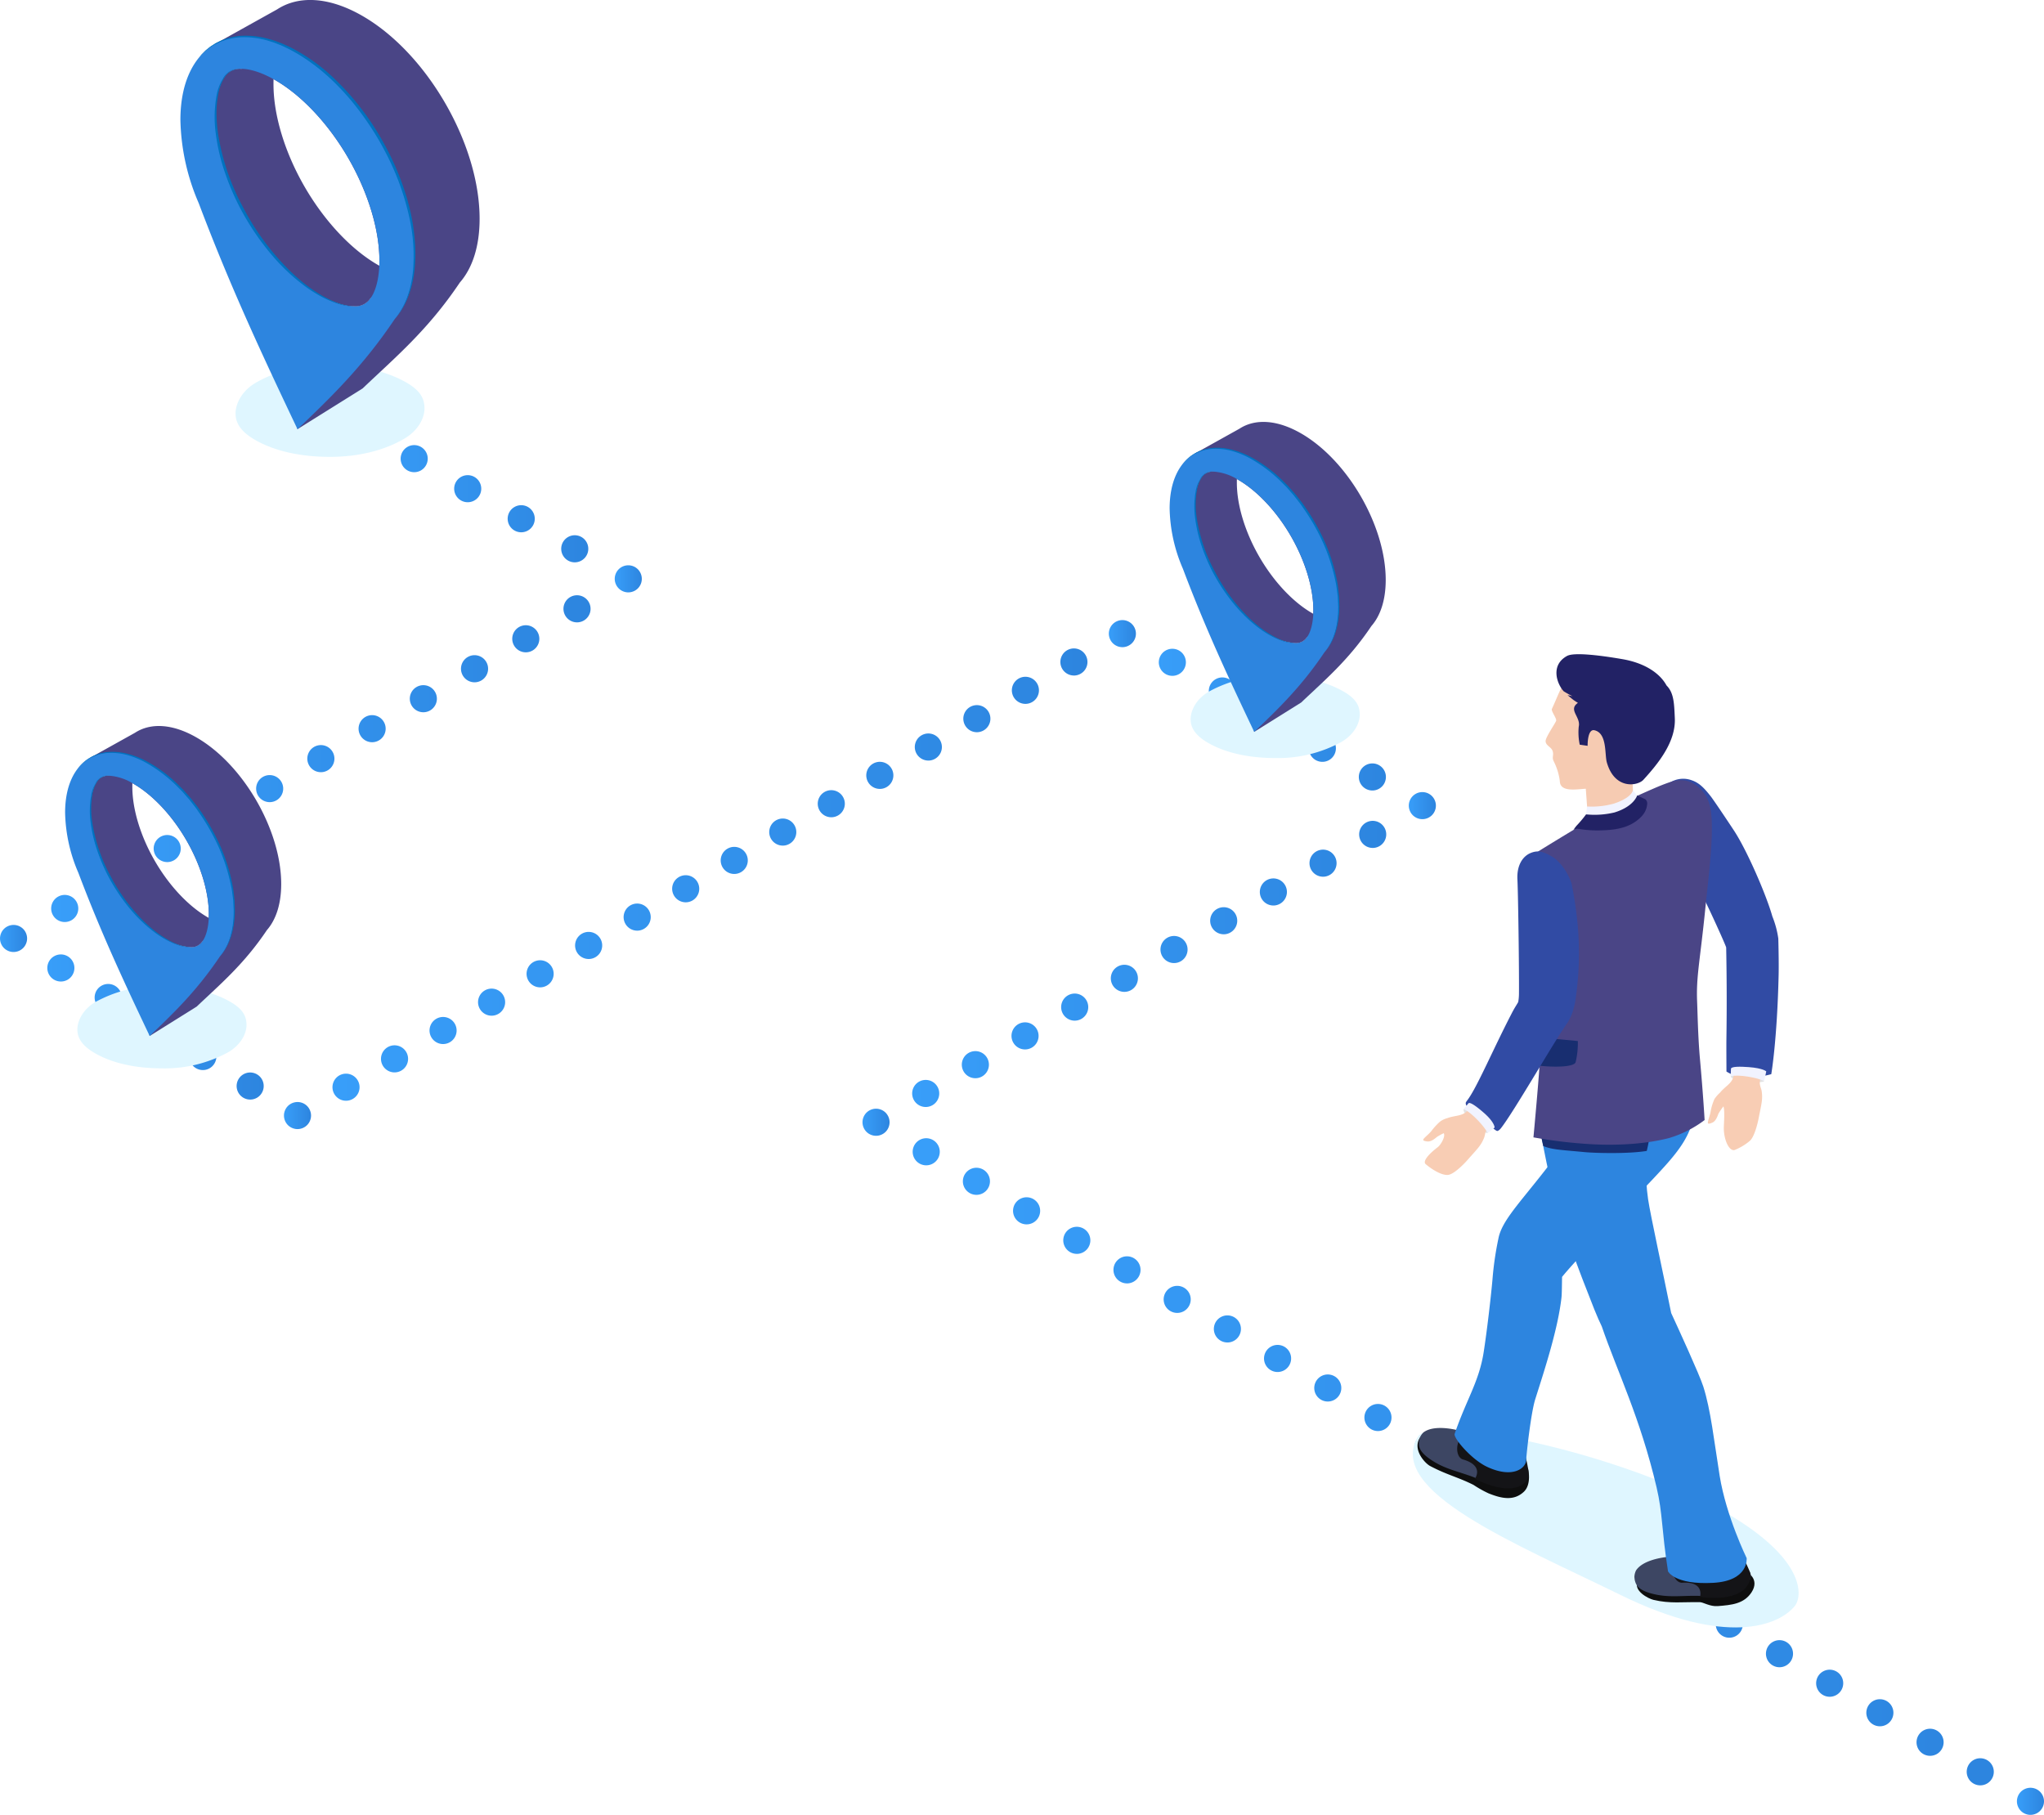 <svg xmlns="http://www.w3.org/2000/svg" xmlns:xlink="http://www.w3.org/1999/xlink" width="560" height="497.243" viewBox="0 0 560 497.243"><defs><style>.a{fill:url(#a);}.b{fill:url(#e);}.c{fill:url(#i);}.d{fill:#dff6ff;}.e{fill:#4a4586;}.f{fill:url(#p);}.g{fill:#0072bf;}.h{fill:url(#q);}.i{fill:url(#r);}.j{fill:#314ba4;}.k{fill:#e2e2e2;}.l{fill:#f8cdb4;}.m{fill:#f1f3ff;}.n{fill:#0e0e0e;}.o{fill:#3d4663;}.p{fill:#141417;}.q{fill:url(#s);}.r{fill:url(#t);}.s{fill:#182e70;}.t{fill:url(#u);}.u{fill:#f6cbb2;}.v{fill:#222265;}</style><linearGradient id="a" y1="0.5" x2="1" y2="0.5" gradientUnits="objectBoundingBox"><stop offset="0" stop-color="#389ef9"/><stop offset="1" stop-color="#2d85df"/></linearGradient><linearGradient id="e" x1="0" y1="0.5" x2="1" y2="0.5" xlink:href="#a"/><linearGradient id="i" x1="0" y1="0.5" x2="1" y2="0.5" xlink:href="#a"/><linearGradient id="p" x1="-49.752" y1="0.5" x2="-48.752" y2="0.5" xlink:href="#a"/><linearGradient id="q" x1="-36.691" y1="0.5" x2="-35.691" y2="0.5" xlink:href="#a"/><linearGradient id="r" x1="-27.762" y1="0.5" x2="-26.762" y2="0.5" xlink:href="#a"/><linearGradient id="s" x1="-37.779" y1="0.5" x2="-36.779" y2="0.5" gradientUnits="objectBoundingBox"><stop offset="0" stop-color="#006ba7"/><stop offset="1" stop-color="#2d85df"/></linearGradient><linearGradient id="t" x1="-44.266" y1="0.5" x2="-43.266" y2="0.5" xlink:href="#a"/><linearGradient id="u" x1="-202.765" y1="10.045" x2="-202.161" y2="9.89" gradientUnits="objectBoundingBox"><stop offset="0.545" stop-color="#e9c1a8"/><stop offset="0.808" stop-color="#ebc3aa"/><stop offset="0.982" stop-color="#f4c9b0"/><stop offset="1" stop-color="#f6cbb2"/></linearGradient></defs><g transform="translate(-320.685 -320.373)"><g transform="translate(320.685 320.373)"><g transform="translate(0 105.487)"><g transform="translate(552.58 384.337)"><path class="a" d="M942.729,875.9a3.606,3.606,0,0,0,.723-.072,3.676,3.676,0,0,0,.693-.213,3.493,3.493,0,0,0,.641-.34,3.908,3.908,0,0,0,.567-.462,3.786,3.786,0,0,0,.46-.562,3.818,3.818,0,0,0,.554-1.335,3.866,3.866,0,0,0,.071-.727,3.825,3.825,0,0,0-.071-.723,3.988,3.988,0,0,0-.213-.7,3.83,3.83,0,0,0-.341-.637,4.1,4.1,0,0,0-.46-.567,3.925,3.925,0,0,0-1.2-.8,3.8,3.8,0,0,0-.7-.21,3.621,3.621,0,0,0-1.449,0,3.767,3.767,0,0,0-.694.21,4.174,4.174,0,0,0-.642.343,3.744,3.744,0,0,0-.562.458,3.783,3.783,0,0,0-.462.567,3.557,3.557,0,0,0-.34.637,3.753,3.753,0,0,0-.213.7,3.6,3.6,0,0,0-.072.723,3.638,3.638,0,0,0,.072.727,3.76,3.76,0,0,0,.213.693,3.7,3.7,0,0,0,.34.642,3.515,3.515,0,0,0,.462.563,3.709,3.709,0,0,0,.562.462,3.775,3.775,0,0,0,.642.34,3.822,3.822,0,0,0,.694.213A3.638,3.638,0,0,0,942.729,875.9Z" transform="translate(-939.019 -868.484)"/></g><g transform="translate(250.054 206.37)"><path class="a" d="M892.976,846.638a3.712,3.712,0,1,1,3.2-1.83A3.691,3.691,0,0,1,892.976,846.638Zm-13.75-8.091a3.71,3.71,0,1,1,3.2-1.829A3.682,3.682,0,0,1,879.226,838.546Zm-13.754-8.09a3.709,3.709,0,1,1,3.2-1.83A3.685,3.685,0,0,1,865.471,830.456Zm-13.751-8.088a3.709,3.709,0,1,1,3.2-1.829A3.713,3.713,0,0,1,851.72,822.368Zm-13.751-8.091a3.71,3.71,0,1,1,3.2-1.829A3.708,3.708,0,0,1,837.969,814.277Zm-13.749-8.088a3.711,3.711,0,1,1,3.2-1.829A3.708,3.708,0,0,1,824.22,806.189Zm-13.752-8.09a3.653,3.653,0,0,1-1.877-.514,3.706,3.706,0,1,1,1.877.514Zm-13.75-8.091a3.653,3.653,0,0,1-1.879-.51,3.713,3.713,0,1,1,1.879.51Zm-13.752-8.086a3.71,3.71,0,1,1,3.2-1.829A3.694,3.694,0,0,1,782.966,781.921Zm-13.753-8.091a3.709,3.709,0,1,1,3.2-1.83A3.685,3.685,0,0,1,769.213,773.83Zm-13.751-8.088a3.71,3.71,0,1,1,3.2-1.828A3.71,3.71,0,0,1,755.462,765.742Zm-13.751-8.09a3.71,3.71,0,1,1,3.2-1.829A3.7,3.7,0,0,1,741.711,757.652Zm-13.75-8.087a3.712,3.712,0,1,1,3.2-1.829A3.706,3.706,0,0,1,727.961,749.565Zm-13.75-8.092a3.663,3.663,0,0,1-1.878-.514,3.706,3.706,0,1,1,1.878.514Zm-13.751-8.086a3.712,3.712,0,1,1,3.2-1.833A3.692,3.692,0,0,1,700.459,733.387Zm-13.75-8.091a3.71,3.71,0,1,1,3.2-1.829A3.693,3.693,0,0,1,686.709,725.3ZM672.955,717.2a3.708,3.708,0,1,1,3.2-1.829A3.681,3.681,0,0,1,672.955,717.2Zm-13.75-8.088a3.71,3.71,0,1,1,3.2-1.829A3.711,3.711,0,0,1,659.2,709.117Zm-13.75-8.09a3.71,3.71,0,1,1,3.2-1.829A3.708,3.708,0,0,1,645.454,701.027ZM631.7,692.939a3.712,3.712,0,1,1,3.2-1.829A3.713,3.713,0,0,1,631.7,692.939Zm-13.75-8.09a3.71,3.71,0,1,1,3.2-1.83A3.686,3.686,0,0,1,617.952,684.849Zm-13.75-8.088a3.712,3.712,0,1,1,3.2-1.833A3.7,3.7,0,0,1,604.2,676.761Z" transform="translate(-600.494 -669.339)"/></g><g transform="translate(236.304 198.281)"><path class="a" d="M588.818,667.708a3.854,3.854,0,0,0,.723-.072,4,4,0,0,0,.694-.212,3.676,3.676,0,0,0,1.2-.8,3.655,3.655,0,0,0,.46-.566,3.853,3.853,0,0,0,.343-.638,3.742,3.742,0,0,0,.21-.7,3.531,3.531,0,0,0,0-1.45,3.632,3.632,0,0,0-.553-1.331,3.382,3.382,0,0,0-.46-.567,3.9,3.9,0,0,0-.563-.461,3.629,3.629,0,0,0-.641-.34,3.954,3.954,0,0,0-.694-.212,3.693,3.693,0,0,0-1.449,0,3.937,3.937,0,0,0-.693.212,3.612,3.612,0,0,0-.641.34,3.878,3.878,0,0,0-.563.461,3.536,3.536,0,0,0-.461.567,3.6,3.6,0,0,0-.34.638,3.8,3.8,0,0,0-.213.693,3.7,3.7,0,0,0,0,1.45,3.751,3.751,0,0,0,.213.7,3.633,3.633,0,0,0,.34.638,3.836,3.836,0,0,0,.461.566,3.676,3.676,0,0,0,1.2.8,3.978,3.978,0,0,0,.693.212A3.861,3.861,0,0,0,588.818,667.708Z" transform="translate(-585.108 -660.288)"/></g><g transform="translate(249.91 119.417)"><path class="a" d="M604.047,650.435a3.709,3.709,0,1,1,1.855-.5A3.7,3.7,0,0,1,604.047,650.435Zm13.607-7.884a3.713,3.713,0,1,1,1.854-.5A3.708,3.708,0,0,1,617.654,642.55Zm13.607-7.888a3.71,3.71,0,1,1,1.855-.5A3.693,3.693,0,0,1,631.261,634.662Zm13.607-7.884a3.712,3.712,0,1,1,1.854-.5A3.708,3.708,0,0,1,644.868,626.778Zm13.606-7.888a3.711,3.711,0,1,1,1.855-.5A3.707,3.707,0,0,1,658.474,618.89ZM672.081,611a3.712,3.712,0,1,1,1.855-.5A3.709,3.709,0,0,1,672.081,611Zm13.607-7.888a3.708,3.708,0,1,1,1.858-.5A3.7,3.7,0,0,1,685.688,603.117Zm13.606-7.884a3.71,3.71,0,1,1,1.859-.5A3.712,3.712,0,0,1,699.294,595.232Zm13.607-7.888a3.709,3.709,0,1,1,1.858-.5A3.706,3.706,0,0,1,712.9,587.345Zm13.606-7.885a3.71,3.71,0,1,1,1.858-.5A3.711,3.711,0,0,1,726.508,579.46Z" transform="translate(-600.333 -572.04)"/></g><g transform="translate(385.979 111.531)"><path class="b" d="M756.3,570.633a3.622,3.622,0,0,0,.727-.071,3.724,3.724,0,0,0,.693-.21,3.843,3.843,0,0,0,.639-.343,3.5,3.5,0,0,0,.565-.461,3.832,3.832,0,0,0,.461-.562,3.619,3.619,0,0,0,.341-.641,3.919,3.919,0,0,0,.212-.693,3.684,3.684,0,0,0-.212-2.143,3.573,3.573,0,0,0-.341-.642,3.836,3.836,0,0,0-.461-.563,3.327,3.327,0,0,0-.565-.461,3.882,3.882,0,0,0-.639-.344,3.794,3.794,0,0,0-.693-.208,3.588,3.588,0,0,0-1.45,0,3.76,3.76,0,0,0-.7.208,3.912,3.912,0,0,0-.638.344,3.6,3.6,0,0,0-.566.461,3.868,3.868,0,0,0-.461.563,3.767,3.767,0,0,0-.34.642,3.661,3.661,0,0,0,0,2.836,3.818,3.818,0,0,0,.34.641,3.864,3.864,0,0,0,.461.563,3.8,3.8,0,0,0,.566.461,3.873,3.873,0,0,0,.638.343,3.692,3.692,0,0,0,.7.21A3.571,3.571,0,0,0,756.3,570.633Z" transform="translate(-752.593 -563.216)"/></g><g transform="translate(317.491 72.261)"><path class="a" d="M734.451,558.108a3.71,3.71,0,1,1,3.223-1.865A3.7,3.7,0,0,1,734.451,558.108Zm-13.7-7.855a3.708,3.708,0,1,1,3.223-1.864A3.678,3.678,0,0,1,720.753,550.253Zm-13.7-7.852a3.712,3.712,0,1,1,3.219-1.869A3.679,3.679,0,0,1,707.058,542.4Zm-13.7-7.855a3.71,3.71,0,1,1,3.224-1.865A3.7,3.7,0,0,1,693.359,534.546Zm-13.7-7.855a3.709,3.709,0,1,1,3.223-1.865A3.7,3.7,0,0,1,679.661,526.691Z" transform="translate(-675.955 -519.271)"/></g><g transform="translate(303.791 64.409)"><path class="a" d="M664.335,517.905a3.736,3.736,0,0,0,2.624-1.089,3.69,3.69,0,0,0,.8-4.041,3.712,3.712,0,0,0-.34-.641,3.585,3.585,0,0,0-.462-.563,3.634,3.634,0,0,0-.562-.461,3.792,3.792,0,0,0-.642-.34,3.669,3.669,0,0,0-2.143-.213,3.652,3.652,0,0,0-.693.213,3.556,3.556,0,0,0-.641.34,3.865,3.865,0,0,0-.566.461,3.616,3.616,0,0,0-.458.563,4.106,4.106,0,0,0-.344.641,3.69,3.69,0,0,0-.208.693,3.531,3.531,0,0,0,0,1.45,3.668,3.668,0,0,0,.208.693,3.967,3.967,0,0,0,.344.642,3.562,3.562,0,0,0,1.024,1.024,3.73,3.73,0,0,0,.641.343,3.539,3.539,0,0,0,.693.209A3.609,3.609,0,0,0,664.335,517.905Z" transform="translate(-660.626 -510.486)"/></g><g transform="translate(91.091 72.174)"><path class="a" d="M426.33,643.1a3.71,3.71,0,1,1,1.868-.507A3.7,3.7,0,0,1,426.33,643.1Zm13.292-7.767a3.711,3.711,0,1,1,1.868-.507A3.707,3.707,0,0,1,439.623,635.332Zm13.3-7.767a3.71,3.71,0,1,1,1.865-.507A3.711,3.711,0,0,1,452.918,627.565Zm13.293-7.767a3.711,3.711,0,1,1,1.868-.508A3.707,3.707,0,0,1,466.211,619.8Zm13.292-7.767a3.711,3.711,0,1,1,1.869-.508A3.707,3.707,0,0,1,479.5,612.032Zm13.3-7.767a3.713,3.713,0,1,1,1.865-.508A3.673,3.673,0,0,1,492.8,604.265Zm13.292-7.767a3.713,3.713,0,1,1,1.869-.508A3.7,3.7,0,0,1,506.092,596.5Zm13.293-7.768a3.71,3.71,0,1,1,1.868-.507A3.706,3.706,0,0,1,519.385,588.73Zm13.3-7.766a3.711,3.711,0,1,1,1.868-.507A3.712,3.712,0,0,1,532.681,580.964Zm13.293-7.768a3.709,3.709,0,1,1,1.868-.506A3.713,3.713,0,0,1,545.974,573.2Zm13.292-7.767a3.71,3.71,0,1,1,1.868-.506A3.707,3.707,0,0,1,559.266,565.43Zm13.3-7.767a3.711,3.711,0,1,1,1.869-.507A3.706,3.706,0,0,1,572.562,557.664Zm13.293-7.767a3.71,3.71,0,1,1,1.868-.507A3.714,3.714,0,0,1,585.855,549.9Zm13.292-7.767a3.71,3.71,0,1,1,1.869-.507A3.721,3.721,0,0,1,599.148,542.129Zm13.3-7.767a3.711,3.711,0,1,1,1.868-.507A3.716,3.716,0,0,1,612.443,534.363Zm13.293-7.767a3.711,3.711,0,1,1,1.868-.508A3.705,3.705,0,0,1,625.737,526.6Z" transform="translate(-422.616 -519.175)"/></g><g transform="translate(77.797 196.447)"><path class="c" d="M411.448,665.653a3.65,3.65,0,0,0,.727-.075,3.771,3.771,0,0,0,.693-.209,4.044,4.044,0,0,0,.641-.343,3.661,3.661,0,0,0,.563-.458,3.816,3.816,0,0,0,.461-.566,3.557,3.557,0,0,0,.34-.641,3.86,3.86,0,0,0,.213-.693,3.659,3.659,0,0,0,0-1.45,4.011,4.011,0,0,0-.213-.693,3.779,3.779,0,0,0-.34-.642,3.67,3.67,0,0,0-1.024-1.023,3.67,3.67,0,0,0-.641-.341,3.981,3.981,0,0,0-.693-.212,3.753,3.753,0,0,0-3.35,1.014,3.794,3.794,0,0,0-.461.563,4.2,4.2,0,0,0-.34.642,4.1,4.1,0,0,0-.213.693,3.721,3.721,0,0,0,0,1.45,3.815,3.815,0,0,0,.553,1.334,4.012,4.012,0,0,0,.461.566,3.84,3.84,0,0,0,.565.458,3.755,3.755,0,0,0,.642.343,3.829,3.829,0,0,0,1.417.285Z" transform="translate(-407.739 -658.235)"/></g><g transform="translate(12.966 156.01)"><path class="a" d="M390.765,652.754a3.709,3.709,0,1,1,3.15-1.747A3.679,3.679,0,0,1,390.765,652.754ZM377.8,644.667a3.71,3.71,0,1,1,3.15-1.748A3.676,3.676,0,0,1,377.8,644.667Zm-12.966-8.085a3.711,3.711,0,1,1,3.151-1.746A3.71,3.71,0,0,1,364.834,636.583ZM351.865,628.5a3.71,3.71,0,1,1,3.151-1.748A3.715,3.715,0,0,1,351.865,628.5ZM338.9,620.408a3.71,3.71,0,1,1,3.151-1.747A3.678,3.678,0,0,1,338.9,620.408Z" transform="translate(-335.194 -612.987)"/></g><g transform="translate(0 147.927)"><path class="a" d="M324.394,611.359a3.567,3.567,0,0,0,.723-.073,3.5,3.5,0,0,0,.7-.212,3.541,3.541,0,0,0,.638-.341,3.6,3.6,0,0,0,.566-.461,3.738,3.738,0,0,0,.461-.562,3.816,3.816,0,0,0,.553-1.335,3.645,3.645,0,0,0,0-1.449,3.824,3.824,0,0,0-.212-.693,3.671,3.671,0,0,0-.34-.641,3.738,3.738,0,0,0-.461-.562,3.64,3.64,0,0,0-.566-.461,3.894,3.894,0,0,0-.638-.344,3.73,3.73,0,0,0-4.044.806,3.638,3.638,0,0,0-.461.563,3.544,3.544,0,0,0-.34.641,3.9,3.9,0,0,0-.213.693,3.718,3.718,0,0,0,0,1.449,3.979,3.979,0,0,0,.213.693,3.773,3.773,0,0,0,.34.642,3.638,3.638,0,0,0,.461.563,3.476,3.476,0,0,0,.566.461,3.759,3.759,0,0,0,1.331.553A3.613,3.613,0,0,0,324.394,611.359Z" transform="translate(-320.685 -603.942)"/></g><g transform="translate(14.034 57.608)"><path class="a" d="M340.1,592.4a3.713,3.713,0,1,1,1.868-.51A3.707,3.707,0,0,1,340.1,592.4Zm14.035-8.212a3.707,3.707,0,1,1,1.868-.506A3.71,3.71,0,0,1,354.139,584.19Zm14.035-8.211a3.708,3.708,0,1,1,1.869-.507A3.7,3.7,0,0,1,368.174,575.979Zm14.036-8.208a3.71,3.71,0,1,1,1.868-.507A3.709,3.709,0,0,1,382.21,567.77Zm14.032-8.212a3.707,3.707,0,1,1,1.871-.507A3.706,3.706,0,0,1,396.242,559.558Zm14.035-8.208a3.713,3.713,0,1,1,1.871-.51A3.7,3.7,0,0,1,410.277,551.35Zm14.036-8.211a3.71,3.71,0,1,1,1.871-.508A3.711,3.711,0,0,1,424.313,543.138Zm14.035-8.212a3.709,3.709,0,1,1,1.871-.508A3.7,3.7,0,0,1,438.348,534.926Zm14.035-8.208a3.714,3.714,0,1,1,1.869-.511A3.663,3.663,0,0,1,452.383,526.718Zm14.036-8.211a3.71,3.71,0,1,1,1.868-.508A3.711,3.711,0,0,1,466.418,518.506Zm14.035-8.209a3.713,3.713,0,1,1,1.869-.51A3.706,3.706,0,0,1,480.453,510.3Z" transform="translate(-336.39 -502.876)"/></g><g transform="translate(168.421 49.397)"><path class="a" d="M512.856,501.108a3.737,3.737,0,0,0,2.621-1.086,3.617,3.617,0,0,0,.461-.565,3.878,3.878,0,0,0,.343-.638,3.683,3.683,0,0,0,.209-.7,3.5,3.5,0,0,0,.072-.723,3.533,3.533,0,0,0-.072-.727,3.688,3.688,0,0,0-.209-.693,3.819,3.819,0,0,0-.343-.638,3.311,3.311,0,0,0-.461-.566,3.709,3.709,0,0,0-5.245,0,3.482,3.482,0,0,0-.461.566,3.671,3.671,0,0,0-.341.638,3.56,3.56,0,0,0-.212.693,3.6,3.6,0,0,0-.071.727,3.692,3.692,0,0,0,.284,1.42,3.724,3.724,0,0,0,.341.638,3.822,3.822,0,0,0,.461.565A3.738,3.738,0,0,0,512.856,501.108Z" transform="translate(-509.147 -493.688)"/></g><g transform="translate(95.108 8.232)"><path class="a" d="M489.466,487.975a3.673,3.673,0,0,1-1.812-.475,3.71,3.71,0,1,1,1.812.475ZM474.8,479.744a3.712,3.712,0,1,1,3.239-1.895A3.711,3.711,0,0,1,474.8,479.744Zm-14.66-8.235a3.662,3.662,0,0,1-1.812-.475,3.709,3.709,0,1,1,1.813.475Zm-14.663-8.231a3.71,3.71,0,1,1,3.238-1.895A3.683,3.683,0,0,1,445.479,463.277Zm-14.661-8.231a3.711,3.711,0,1,1,3.236-1.894A3.717,3.717,0,0,1,430.819,455.046Z" transform="translate(-427.111 -447.624)"/></g><g transform="translate(80.446)"><path class="a" d="M414.414,445.832a3.936,3.936,0,0,0,.726-.072,3.991,3.991,0,0,0,.694-.213,3.638,3.638,0,0,0,.638-.34,3.523,3.523,0,0,0,.566-.461,3.577,3.577,0,0,0,.46-.563,3.616,3.616,0,0,0,.341-.641,4.023,4.023,0,0,0,.212-.693,3.689,3.689,0,0,0,0-1.453,4.01,4.01,0,0,0-.212-.693,3.545,3.545,0,0,0-.341-.638,3.578,3.578,0,0,0-1.026-1.027,3.67,3.67,0,0,0-.638-.34,4.077,4.077,0,0,0-.694-.213,3.746,3.746,0,0,0-1.452,0,4.058,4.058,0,0,0-.693.213,3.653,3.653,0,0,0-.638.34,3.6,3.6,0,0,0-1.027,1.027,3.673,3.673,0,0,0-.341.638,4.144,4.144,0,0,0-.213.693,3.738,3.738,0,0,0,0,1.453,4.158,4.158,0,0,0,.213.693,3.749,3.749,0,0,0,.341.641,3.846,3.846,0,0,0,.461.563,3.8,3.8,0,0,0,.566.461,3.62,3.62,0,0,0,.638.34,3.973,3.973,0,0,0,.693.213A3.932,3.932,0,0,0,414.414,445.832Z" transform="translate(-410.704 -438.412)"/></g></g><path class="d" d="M708.849,550.089a36.221,36.221,0,0,0,18.127-4.39c3.623-2.091,5.059-5.228,5.059-7.466s-.8-4.272-4.42-6.363c-4.833-2.79-11.671-4.391-18.766-4.391a36.218,36.218,0,0,0-18.126,4.391c-3.622,2.091-5.024,5.333-5.024,7.572s1.165,4.393,4.787,6.484C695.318,548.716,701.755,550.089,708.849,550.089Z" transform="translate(-359.501 -342.397)"/><g transform="translate(320.447 115.591)"><path class="e" d="M707.673,508.1a14.511,14.511,0,0,0,6.768,2.237,3.545,3.545,0,0,0,3.113-1.371c1.219-1.527,1.919-4.326,1.919-7.678,0-6.105-2.241-13.49-6.149-20.258s-9.183-12.4-14.47-15.455a14.508,14.508,0,0,0-6.769-2.237,3.546,3.546,0,0,0-3.112,1.371,5.486,5.486,0,0,0-.411.6l-1.476-6.959,12.142-6.764c4.227-2.763,10.236-2.546,16.9,1.3,12.8,7.387,23.169,25.354,23.168,40.129,0,5.515-1.445,9.8-3.921,12.633-6.331,9.438-12.778,14.8-19.228,20.947l-12.887,8.055-8.307-39.18C698.618,500.966,703.14,505.481,707.673,508.1Z" transform="translate(-680.095 -449.719)"/><path class="e" d="M688.97,466.109a3.545,3.545,0,0,1,3.112-1.37c1.205,0,5.467-2.341,7-1.718a18.492,18.492,0,0,0-.573,4.786c0,6.105,2.241,13.49,6.149,20.258s9.182,12.4,14.47,15.455a21.094,21.094,0,0,0,2.6,1.28c-.324,1.191-3.61,4.854-4.178,5.566a3.546,3.546,0,0,1-3.112,1.371,14.513,14.513,0,0,1-6.769-2.237c-5.288-3.053-10.562-8.685-14.47-15.454s-6.149-14.153-6.149-20.26C687.051,470.435,687.75,467.637,688.97,466.109Z" transform="translate(-680.091 -451.122)"/><path class="f" d="M682.894,490.8c6.44,17.057,12.98,30.875,19.539,44.7,6.448-6.146,12.916-12.365,19.246-21.8,2.477-2.828,3.923-7.118,3.923-12.633,0-14.775-10.373-32.742-23.169-40.129s-23.17-1.4-23.17,13.376A43.461,43.461,0,0,0,682.894,490.8Zm3.329-17.558c0-3.352.7-6.15,1.919-7.678a3.545,3.545,0,0,1,3.111-1.371,14.506,14.506,0,0,1,6.769,2.237c5.288,3.054,10.562,8.687,14.47,15.455s6.149,14.153,6.149,20.258c0,3.352-.7,6.151-1.919,7.678a3.546,3.546,0,0,1-3.112,1.371,14.507,14.507,0,0,1-6.769-2.237c-5.288-3.052-10.562-8.685-14.471-15.454S686.222,479.347,686.223,473.241Z" transform="translate(-679.263 -450.575)"/><path class="g" d="M692.059,464.955a4.5,4.5,0,0,0-1.893.322,3.611,3.611,0,0,0-1.467,1.256,9.751,9.751,0,0,0-1.454,3.581,23.912,23.912,0,0,0-.169,7.72,38.743,38.743,0,0,0,1.761,7.53,50.43,50.43,0,0,0,3.033,7.113,51.708,51.708,0,0,0,4.1,6.556c.767,1.037,1.561,2.054,2.409,3.025.415.494.858.964,1.292,1.439.454.458.9.93,1.369,1.368a36.293,36.293,0,0,0,2.921,2.535,28.165,28.165,0,0,0,3.192,2.182,20.547,20.547,0,0,0,3.492,1.654,10.8,10.8,0,0,0,3.773.718,11.323,11.323,0,0,1-3.72-.862,20.356,20.356,0,0,1-3.4-1.752,28.547,28.547,0,0,1-3.111-2.227,35.641,35.641,0,0,1-2.837-2.566,50.025,50.025,0,0,1-8.966-12.339,45.243,45.243,0,0,1-4.868-14.432,23.706,23.706,0,0,1,.007-7.606,9.558,9.558,0,0,1,1.3-3.548,3.508,3.508,0,0,1,1.378-1.266A4.468,4.468,0,0,1,692.059,464.955Z" transform="translate(-680.069 -451.338)"/><path class="g" d="M683.025,462.354a11.558,11.558,0,0,1,4-3.261,11.885,11.885,0,0,1,4.995-1.17,16.745,16.745,0,0,1,5.1.719,23.382,23.382,0,0,1,4.759,2.014,39.7,39.7,0,0,1,8.256,6.223l.915.92c.3.308.619.6.9.938l1.712,1.951,1.595,2.048c.273.336.517.695.762,1.052l.737,1.069a58.906,58.906,0,0,1,5.06,9.057,52.16,52.16,0,0,1,3.184,9.868,25.8,25.8,0,0,1,.456,2.555l.169,1.287.083.645.032.648.065,1.3c.021.433.054.864.039,1.3,0,.866-.057,1.73-.133,2.591a25.443,25.443,0,0,1-.385,2.567,20.969,20.969,0,0,1-.7,2.5,14.872,14.872,0,0,1-2.534,4.517,14.4,14.4,0,0,0,2.678-4.463,21.115,21.115,0,0,0,.769-2.506,25.548,25.548,0,0,0,.454-2.583c.095-.87.164-1.743.176-2.618.022-.437,0-.874-.018-1.311l-.046-1.311-.023-.656-.075-.651-.149-1.3a26.088,26.088,0,0,0-.422-2.588,49.593,49.593,0,0,0-3.137-9.991,59.3,59.3,0,0,0-5.065-9.171l-.75-1.076c-.249-.359-.5-.72-.774-1.058l-1.623-2.062-1.741-1.964c-.281-.335-.6-.634-.911-.944l-.93-.926a38.353,38.353,0,0,0-8.413-6.237,23.754,23.754,0,0,0-4.868-1.972,16.916,16.916,0,0,0-5.206-.651,12.1,12.1,0,0,0-5.054,1.316A11.306,11.306,0,0,0,683.025,462.354Z" transform="translate(-679.663 -450.56)"/></g><path class="d" d="M367.558,645.223a36.222,36.222,0,0,0,18.126-4.39c3.622-2.091,5.06-5.228,5.06-7.468s-.8-4.271-4.421-6.362c-4.832-2.791-11.672-4.39-18.765-4.39A36.209,36.209,0,0,0,349.432,627c-3.622,2.091-5.025,5.333-5.025,7.572s1.166,4.393,4.788,6.484C354.027,643.85,360.464,645.223,367.558,645.223Z" transform="translate(-323.208 -352.513)"/><path class="d" d="M418.758,457.437c7.926,0,14.854-1.788,20.253-4.905,4.048-2.336,5.654-5.841,5.654-8.342s-.893-4.773-4.94-7.11c-5.4-3.117-13.041-4.9-20.967-4.9s-14.854,1.788-20.252,4.9c-4.047,2.336-5.615,5.96-5.615,8.461s1.3,4.908,5.35,7.245C403.64,455.9,410.832,457.437,418.758,457.437Z" transform="translate(-328.363 -332.262)"/><g transform="translate(17.838 198.91)"><path class="e" d="M369.056,601.331a14.51,14.51,0,0,0,6.769,2.237,3.546,3.546,0,0,0,3.112-1.371c1.22-1.528,1.92-4.326,1.92-7.678,0-6.107-2.241-13.49-6.149-20.259s-9.182-12.4-14.47-15.454a14.512,14.512,0,0,0-6.769-2.237,3.543,3.543,0,0,0-3.112,1.371,5.823,5.823,0,0,0-.412.6l-1.475-6.959,12.142-6.765c4.227-2.763,10.236-2.546,16.9,1.3,12.8,7.388,23.169,25.354,23.169,40.13,0,5.514-1.445,9.8-3.922,12.632-6.331,9.438-12.778,14.8-19.227,20.947l-12.888,8.055L356.34,588.7C360,594.2,364.522,598.714,369.056,601.331Z" transform="translate(-341.478 -542.952)"/><path class="e" d="M350.353,559.343a3.543,3.543,0,0,1,3.112-1.371c1.2,0,5.466-2.339,7-1.716a18.435,18.435,0,0,0-.573,4.784c0,6.106,2.241,13.491,6.149,20.26s9.182,12.4,14.47,15.454a21.188,21.188,0,0,0,2.6,1.281c-.324,1.191-3.611,4.854-4.179,5.566a3.545,3.545,0,0,1-3.112,1.371,14.511,14.511,0,0,1-6.769-2.237c-5.288-3.054-10.562-8.686-14.47-15.455s-6.149-14.153-6.149-20.258C348.433,563.669,349.133,560.871,350.353,559.343Z" transform="translate(-341.474 -544.355)"/><path class="h" d="M344.277,584.031c6.44,17.057,12.979,30.876,19.538,44.705,6.448-6.146,12.917-12.365,19.247-21.8,2.477-2.828,3.922-7.119,3.922-12.632,0-14.775-10.374-32.742-23.169-40.129s-23.169-1.4-23.169,13.377A43.424,43.424,0,0,0,344.277,584.031Zm3.328-17.557c0-3.352.7-6.151,1.919-7.678a3.543,3.543,0,0,1,3.112-1.371,14.509,14.509,0,0,1,6.769,2.237c5.288,3.052,10.562,8.685,14.47,15.454s6.149,14.153,6.149,20.259c0,3.353-.7,6.15-1.92,7.679a3.547,3.547,0,0,1-3.112,1.371,14.51,14.51,0,0,1-6.769-2.237c-5.288-3.053-10.562-8.687-14.47-15.455S347.6,572.58,347.6,566.475Z" transform="translate(-340.646 -543.809)"/><path class="g" d="M353.443,558.189a4.518,4.518,0,0,0-1.893.321,3.627,3.627,0,0,0-1.468,1.257,9.756,9.756,0,0,0-1.453,3.581,23.906,23.906,0,0,0-.17,7.72,38.793,38.793,0,0,0,1.762,7.529,50.25,50.25,0,0,0,3.033,7.113,51.9,51.9,0,0,0,4.1,6.556c.768,1.036,1.561,2.054,2.41,3.025.415.494.857.964,1.292,1.44.454.458.895.929,1.368,1.368a36.12,36.12,0,0,0,2.921,2.534,27.917,27.917,0,0,0,3.192,2.183,20.45,20.45,0,0,0,3.491,1.653,10.808,10.808,0,0,0,3.773.72,11.32,11.32,0,0,1-3.719-.863,20.225,20.225,0,0,1-3.4-1.753,28.277,28.277,0,0,1-3.111-2.225,35.95,35.95,0,0,1-2.837-2.567,50,50,0,0,1-8.966-12.339,45.2,45.2,0,0,1-4.868-14.433,23.7,23.7,0,0,1,.006-7.6,9.582,9.582,0,0,1,1.3-3.55,3.516,3.516,0,0,1,1.379-1.265A4.461,4.461,0,0,1,353.443,558.189Z" transform="translate(-341.452 -544.572)"/><path class="g" d="M344.407,555.587a11.574,11.574,0,0,1,4-3.26,11.882,11.882,0,0,1,4.994-1.171,16.761,16.761,0,0,1,5.1.72,23.339,23.339,0,0,1,4.759,2.014,39.644,39.644,0,0,1,8.256,6.223l.915.919c.3.31.619.6.9.938l1.713,1.952,1.6,2.049c.273.335.516.695.76,1.051l.738,1.068a58.952,58.952,0,0,1,5.059,9.058,52.127,52.127,0,0,1,3.184,9.868c.171.849.371,1.692.456,2.555l.169,1.288.083.643.033.648.065,1.3c.02.433.053.865.038,1.3,0,.866-.056,1.73-.132,2.592a25.373,25.373,0,0,1-.385,2.566,20.919,20.919,0,0,1-.7,2.5,14.87,14.87,0,0,1-2.535,4.515,14.378,14.378,0,0,0,2.678-4.461,21.179,21.179,0,0,0,.769-2.506,25.5,25.5,0,0,0,.454-2.583c.095-.869.164-1.743.175-2.617.022-.438,0-.874-.018-1.311l-.046-1.312-.023-.656-.075-.652-.15-1.3c-.073-.874-.262-1.729-.421-2.588a49.6,49.6,0,0,0-3.137-9.991,59.21,59.21,0,0,0-5.064-9.172l-.751-1.076c-.249-.359-.5-.72-.774-1.058l-1.623-2.063-1.741-1.963c-.282-.336-.6-.633-.911-.945l-.93-.926a38.357,38.357,0,0,0-8.413-6.236,23.749,23.749,0,0,0-4.868-1.972,16.917,16.917,0,0,0-5.206-.652,12.113,12.113,0,0,0-5.053,1.316A11.32,11.32,0,0,0,344.407,555.587Z" transform="translate(-341.046 -543.793)"/></g><g transform="translate(49.427 0)"><path class="e" d="M415.332,401.2c3.458,2,6.787,3.1,9.371,3.1a4.91,4.91,0,0,0,4.309-1.9c1.688-2.115,2.657-5.99,2.657-10.631,0-8.454-3.1-18.677-8.514-28.049s-12.713-17.171-20.035-21.4c-3.459-2-6.788-3.1-9.371-3.1a4.91,4.91,0,0,0-4.309,1.9,7.659,7.659,0,0,0-.57.828l-2.043-9.637,16.812-9.365c5.853-3.826,14.173-3.525,23.4,1.8,17.717,10.228,32.079,35.1,32.079,55.562,0,7.634-2,13.574-5.43,17.49-8.766,13.067-17.693,20.493-26.622,29l-17.844,11.153-11.5-54.247C402.793,391.328,409.054,397.578,415.332,401.2Z" transform="translate(-377.146 -320.373)"/><path class="e" d="M389.434,343.067a4.909,4.909,0,0,1,4.309-1.9c1.668,0,7.568-3.24,9.692-2.377a25.6,25.6,0,0,0-.792,6.626c0,8.454,3.1,18.677,8.514,28.049s12.713,17.171,20.034,21.4a29.332,29.332,0,0,0,3.6,1.774c-.449,1.649-5,6.721-5.785,7.706a4.909,4.909,0,0,1-4.309,1.9c-2.584,0-5.912-1.1-9.371-3.1-7.322-4.227-14.624-12.026-20.035-21.4s-8.514-19.6-8.514-28.049C386.777,349.057,387.746,345.182,389.434,343.067Z" transform="translate(-377.141 -322.316)"/><path class="i" d="M381.023,377.25c8.915,23.616,17.97,42.749,27.05,61.9,8.928-8.509,17.884-17.12,26.649-30.188,3.429-3.916,5.431-9.855,5.431-17.49,0-20.458-14.362-45.333-32.079-55.562s-32.079-1.936-32.08,18.52A60.136,60.136,0,0,0,381.023,377.25Zm4.608-24.309c0-4.641.969-8.516,2.657-10.631a4.909,4.909,0,0,1,4.309-1.9c2.583,0,5.912,1.1,9.371,3.1,7.322,4.227,14.624,12.026,20.035,21.4s8.514,19.6,8.514,28.049c0,4.641-.969,8.516-2.657,10.631a4.91,4.91,0,0,1-4.309,1.9c-2.584,0-5.913-1.1-9.371-3.1-7.322-4.227-14.624-12.026-20.035-21.4S385.631,361.395,385.631,352.941Z" transform="translate(-375.994 -321.559)"/><path class="g" d="M393.713,341.469a6.23,6.23,0,0,0-2.621.445,5,5,0,0,0-2.031,1.739,13.51,13.51,0,0,0-2.013,4.959,33.143,33.143,0,0,0-.235,10.688,53.755,53.755,0,0,0,2.439,10.425,69.768,69.768,0,0,0,4.2,9.848,71.722,71.722,0,0,0,5.673,9.078c1.063,1.434,2.162,2.844,3.337,4.188.574.685,1.187,1.334,1.789,1.994l.938.957c.31.321.63.632.956.938a50.307,50.307,0,0,0,4.045,3.51,39.013,39.013,0,0,0,4.419,3.021,28.405,28.405,0,0,0,4.834,2.289,14.96,14.96,0,0,0,5.224,1,15.636,15.636,0,0,1-5.149-1.195,28.021,28.021,0,0,1-4.706-2.426,39.285,39.285,0,0,1-4.306-3.082,49.6,49.6,0,0,1-3.928-3.554A69.263,69.263,0,0,1,394.162,379.2a62.623,62.623,0,0,1-6.739-19.982,42.02,42.02,0,0,1-.423-5.271,27.581,27.581,0,0,1,.432-5.26,13.221,13.221,0,0,1,1.8-4.914,4.865,4.865,0,0,1,1.908-1.751A6.193,6.193,0,0,1,393.713,341.469Z" transform="translate(-377.111 -322.616)"/><path class="g" d="M381.2,337.867a16,16,0,0,1,5.533-4.515,16.449,16.449,0,0,1,6.915-1.62,23.141,23.141,0,0,1,7.056,1c.567.186,1.145.34,1.7.552l1.667.656c.549.234,1.084.5,1.626.754s1.068.536,1.592.825c1.057.559,2.077,1.186,3.08,1.837.493.339,1,.661,1.486,1.005l1.451,1.057a58.365,58.365,0,0,1,5.425,4.7,68.936,68.936,0,0,1,4.866,5.287q2.284,2.778,4.3,5.76c.681.987,1.323,2,1.964,3.012l.924,1.542c.311.512.592,1.042.89,1.562q1.747,3.145,3.209,6.436a71.085,71.085,0,0,1,4.439,13.656,47.9,47.9,0,0,1,.956,14.294,34.821,34.821,0,0,1-.533,3.553,28.888,28.888,0,0,1-.968,3.462,20.588,20.588,0,0,1-3.51,6.253,19.9,19.9,0,0,0,3.709-6.18,29.133,29.133,0,0,0,1.064-3.469,35.326,35.326,0,0,0,.629-3.578,42.32,42.32,0,0,0,.172-7.256,54.579,54.579,0,0,0-.916-7.2,58.481,58.481,0,0,0-1.817-7.031c-.74-2.305-1.6-4.573-2.556-6.8s-2.043-4.391-3.208-6.514-2.423-4.194-3.787-6.2-2.826-3.936-4.374-5.8a70,70,0,0,0-4.947-5.321,50.246,50.246,0,0,0-11.66-8.621c-.536-.285-1.069-.575-1.629-.813s-1.1-.511-1.663-.741l-1.706-.641c-.571-.207-1.162-.356-1.742-.536a23.4,23.4,0,0,0-7.208-.9,16.748,16.748,0,0,0-7,1.822l-.407.2c-.134.071-.258.16-.386.24l-.766.489a5.875,5.875,0,0,0-.731.538l-.707.568a2.813,2.813,0,0,0-.335.3l-.32.321-.64.642C381.956,336.925,381.584,337.4,381.2,337.867Z" transform="translate(-376.548 -321.537)"/></g></g><g transform="translate(707.757 499.617)"><path class="d" d="M755.231,760.6c-8.965,14.861,26.5,29.171,55.514,43.39s43.32,8.373,47.686,3.069c2.574-3.127,2.856-15.27-26.159-29.486S758.726,754.8,755.231,760.6Z" transform="translate(-753.817 -546.236)"/><g transform="translate(67.705 34.137)"><path class="j" d="M831.044,561.233a6.775,6.775,0,0,1,7.27-1.679c1.956.674,3.3,1.98,5.206,4.421.677.865,3.513,5.061,6.292,9.268,3.676,5.565,8.973,17.914,10.561,23.585a25.907,25.907,0,0,1,1.636,6.072s.176,6.219.091,9.939c-.419,18.154-2.019,27.227-2.019,27.227a24.015,24.015,0,0,1-7.061.873,10.453,10.453,0,0,1-5.215-1.591s-.039-7.2-.017-8.664c.1-6.856.134-15.375-.06-25.331-.2-.859-7.693-17.526-11.367-23.562-1.989-3.266-4.4-9.128-5.858-11.505C828.88,567.634,829.607,562.871,831.044,561.233Z" transform="translate(-829.579 -559.145)"/><g transform="translate(13.136 78.884)"><path class="k" d="M856.1,648.125c4.027.305,4.274,1.217,4.274,1.217a14.614,14.614,0,0,1,.054,2.068c-.462.8-9.335.031-9.124-1.327a1.913,1.913,0,0,1,.456-1.479C852.281,648.074,853.729,647.944,856.1,648.125Z" transform="translate(-845.024 -647.482)"/><path class="l" d="M848.643,664.416c0-.982.332-4.88-.109-5.947a21.075,21.075,0,0,0-1.37,2.006c-.71,2.05-1.317,2.4-2.351,2.687-1.089.3-.25-1.024.189-3.122a14.441,14.441,0,0,1,1.092-3.617,9.9,9.9,0,0,1,1.52-1.736c1.472-1.8,3.263-2.479,3.684-4.48a6.5,6.5,0,0,0,.134-.844c.04-.409,7.922-.237,7.508.752-.938,2.241-.1,3.015.07,4.138.361,2.325-.1,3.673-.829,7.5-.228,1.2-1.165,5.219-2.51,6.245a15.088,15.088,0,0,1-4.132,2.445C849.964,670.7,848.629,667.387,848.643,664.416Z" transform="translate(-844.278 -647.601)"/><path class="m" d="M856.233,647.523c4.027.307,4.787,1.182,4.787,1.182-.129.791-.595,2.638-.595,2.638-1.919-.974-7.06-1.863-9.124-1.327,0-1.011.027-1.908.048-2.055C851.436,647.33,853.865,647.343,856.233,647.523Z" transform="translate(-845.025 -647.416)"/></g></g><g transform="translate(60.706 243.293)"><path class="n" d="M843.5,802.713c-4.15-.93-5.548-1.653-11.177-1.259-1.678.116-8.169.16-9.605,3.231-1.27,2.713,2.931,4.833,4.307,5.164,4.618,1.108,8.057.542,12.784.639.878.018,2.761,1.244,4.838,1.078,3.833-.306,7.219-.6,9.3-3.821,2.3-3.562-1.033-5.84-2.837-5.955C849.392,801.681,846.788,803.453,843.5,802.713Z" transform="translate(-821.824 -794.056)"/><path class="o" d="M853.528,801.708l-3.506-6.853c-.472-1.14-2.436-1.248-3.648-1.326a65.915,65.915,0,0,0-7-.333c-1.927.031-2.6,3.613-8.233,4.008-1.677.117-7.108.882-8.951,3.731a4.3,4.3,0,0,0-.442,1.785,8.738,8.738,0,0,0,.107.893c.347,1.35.957,2.667,4.586,3.637,4.588,1.227,8.056.542,12.784.638a65.59,65.59,0,0,0,7.657-.014,7.347,7.347,0,0,0,6.01-3.578c.786-1.215.89-2.028.626-2.587Z" transform="translate(-821.746 -793.189)"/><path class="p" d="M833.546,798.781c-.795,2.618.723,5.629,2.544,5.518,6.2-.381,4.858,3.885,4.871,3.889s10.5,1.7,13.2-3.53a4.165,4.165,0,0,0,.543-3.1,38.414,38.414,0,0,0-3.673-7.053c-1-1.484-10.585-1.3-10.585-1.3C839.757,793.456,834.547,795.493,833.546,798.781Z" transform="translate(-822.978 -793.191)"/></g><g transform="translate(1.285 211.591)"><path class="n" d="M776.583,767.576c-3.6-2.265-4.676-3.414-10.113-4.925-1.62-.451-9.243-4.238-10.776-1.214-1.634,3.22,1.726,6.692,2.976,7.355,4.7,2.491,7.577,3.014,11.939,5.207a30.793,30.793,0,0,0,4.094,2.3c3.446,1.385,6.887,2.206,9.678-.417,2.269-2.133,1.143-6.475,1.143-6.475C783.871,768.933,779.433,769.371,776.583,767.576Z" transform="translate(-755.254 -757.988)"/><path class="o" d="M785.308,770.3l-1.831-7.85s-4.58-3.577-7.771-4.654c-1.826-.616-3.661,2.534-9.1,1.023-1.62-.451-6.995-1.545-9.684.524a4.318,4.318,0,0,0-1.015,1.534,8.952,8.952,0,0,0-.2.877c-.125,1.387.01,2.833,3.106,4.962,3.913,2.689,7.41,3.2,11.834,4.875a65.575,65.575,0,0,0,7.222,2.548,7.346,7.346,0,0,0,6.86-1.361A2.3,2.3,0,0,0,785.308,770.3Z" transform="translate(-755.3 -757.716)"/><path class="p" d="M768.434,760.7c-1.625,2.2-1.2,5.545.552,6.049,5.974,1.715,3.28,5.287,3.291,5.294s9.325,5.112,13.623,1.089a2.963,2.963,0,0,0,1.049-2.313c.08-2.213-1.418-7.085-1.772-8.462-.446-1.733-8.374-4.6-8.374-4.6C776.067,757.761,770.476,757.938,768.434,760.7Z" transform="translate(-756.548 -757.721)"/></g><g transform="translate(11.44 115.298)"><path class="q" d="M766.638,748.275c3.259-9.5,6.689-14.283,7.956-22.4.86-5.514,1.934-14.6,2.4-19.8A87.221,87.221,0,0,1,778.62,694.8c.9-4.837,5.685-9.607,13.111-19.157a113.644,113.644,0,0,1,18.545-18.937c3.932-3.149,14.942-8.286,18.421-6.3,3.576,2.038,3.975,9.274,3.335,11.63-1.23,4.529-3.246,7.845-8.007,13.109-4.325,4.783-6.952,7.264-12.464,13.223-6.818,7.37-12.238,12.932-15.491,16.9-.039,2.132-.052,4.663-.158,5.62-.95,8.563-4.565,19.635-7.175,27.848-1.2,3.767-2.411,14.891-2.51,16.795-.115,2.2-3.682,5.009-10.594,1.829C771.22,755.333,766.255,749.4,766.638,748.275Z" transform="translate(-766.617 -649.964)"/><path class="r" d="M818.8,650.368s-23.455,7.815-26.182,10.656c-.767.8,2.825,17.451,3.811,21.277,2.194,8.513,7.016,21.351,11.256,31.989.725,1.816,1.437,3.387,2.02,4.6,4.226,12.34,10.521,24.945,15.018,44.111,1.707,7.275,1.3,11.286,3.128,22.985,0,0,1.771,3.73,12.36,3.151,9.867-.541,9.183-6.78,9.183-6.78s-5.625-11.487-7.4-22.584c-1.548-9.688-2.441-18.016-4.47-24.4-1.024-3.222-6.888-16-8.808-20.161-2-9.988-5.693-26.87-6.322-31.152-.987-6.707-.423-12.027-.078-18.283,0-.015.56-2.5.663-3.5C823.485,657.419,818.8,650.368,818.8,650.368Z" transform="translate(-769.371 -650.006)"/></g><g transform="translate(2.86 34.53)"><path class="s" d="M823.1,656.2c-6.276.516-26.153,1.83-30.461,3.243-.489,2.154.064,6.667,1.021,10.63,2.415,1.049,5.462,1.1,11.245,1.666,2.95.289,12.079.521,17.116-.319a43.449,43.449,0,0,0,.933-5.143A90.222,90.222,0,0,0,823.1,656.2Z" transform="translate(-760.786 -569.86)"/><path class="e" d="M835.384,620.378c-.308-7.058.786-11.064,2.278-26.01.926-9.292,2.738-22.447,1.11-28.156a9.658,9.658,0,0,0-4.075-5.5,6.888,6.888,0,0,0-4.374-1.13c-1.593-.009-5.681,1.762-6.938,2.307-3.756,1.625-10.262,4.6-13.928,6.634-4.075,2.265-14.959,8.884-18.945,11.4-1.577,1-2.056,1.175-2.164,2.386-.024,0-.018.047-.008.118-.012.162-.019.333-.02.535a.231.231,0,0,0,.112.179c1.019,7.818,2.3,18.452,3.108,26.758.24,2.431,1.13,17.359.883,24.287-.179,5.019-1.887,23.246-1.887,23.246a131.983,131.983,0,0,0,15.384,1.844c2.876.181,12.734.661,21.728-1.65a30.488,30.488,0,0,0,9.782-4.942s-.381-6.81-1.271-16.686C835.611,629.906,835.5,623.11,835.384,620.378Z" transform="translate(-760.346 -559.585)"/><path class="s" d="M793.012,638.456c-.02,1.684-.058,3.414-.118,5.108-.027.771-.072,1.669-.127,2.637,4.488.471,9.449.3,9.806-1a22.944,22.944,0,0,0,.6-5.776Z" transform="translate(-760.819 -567.972)"/><g transform="translate(0 19.514)"><path class="j" d="M800.241,621.105a85.814,85.814,0,0,0,.492-19.271,104.458,104.458,0,0,0-1.708-11.668c-1.128-3.374-3.421-6.229-5.312-7.324-2.465-1.43-3.945-1.83-5.959-.973s-3.759,3.227-3.556,7.216c.213,4.165.491,25.428.427,31.209a13.578,13.578,0,0,1-.2,2.35c-.219.473-.9,1.42-1.709,2.975-5.15,9.929-9.281,19.754-11.973,23.6-.406.58-.666.833-.7,1.107a1.183,1.183,0,0,0,.277.824c.8,1.074,1.794,1.6,3.528,3.39a17.109,17.109,0,0,0,3.7,2.744c.273.192.846.708,1.122.714.3.007.769-.444.984-.716,3.537-4.459,14.545-23.707,18.122-28.732C799.841,625.644,800.241,621.105,800.241,621.105Z" transform="translate(-758.401 -581.421)"/><g transform="translate(0 68.911)"><path class="k" d="M774.593,661.559c3.045,2.652,2.752,3.44,2.752,3.44a13.526,13.526,0,0,0-1.381,1.819c-1.228.211-7.287-5.493-6.519-6.521a3.867,3.867,0,0,1,1.2-1.078C771.088,658.765,772.8,660,774.593,661.559Z" transform="translate(-758.332 -658.595)"/><path class="l" d="M760.992,670.819c.784-.592,2.178-2.9,1.643-3.833a15.838,15.838,0,0,0-1.839,1c-1.65,1.409-2.349,1.4-3.387,1.127-1.093-.291.3-1.011,1.742-2.6a18.336,18.336,0,0,1,2.376-2.631,5.78,5.78,0,0,1,2.113-1.03c2.178-.8,4.069-.486,5.444-2a6.71,6.71,0,0,0,.543-.66c.242-.332,6.951,3.806,6.093,4.449-1.943,1.458-1.614,2.547-2.034,3.6-.864,2.189-1.943,3.119-4.511,6.05-.8.919-3.646,3.911-5.325,4.116s-4.32-1.375-6.165-2.938C756.785,674.715,758.447,672.745,760.992,670.819Z" transform="translate(-757.017 -658.708)"/><path class="m" d="M774.9,661.186c3.045,2.654,2.989,4.076,2.989,4.076a21.7,21.7,0,0,1-1.914,1.494c-.956-1.929-4.543-5.716-6.519-6.521.6-.812,1.163-1.511,1.268-1.617C771.167,658.161,773.106,659.626,774.9,661.186Z" transform="translate(-758.339 -658.532)"/></g></g></g><g transform="translate(36.379)"><path class="t" d="M819.881,564.591l-.95-21.384-12.637,10.232,1.045,14.251c.116.817,2.163,1.862,3.33,2.331a8.71,8.71,0,0,0,7.805-1.105C819.463,568.142,820,565.405,819.881,564.591Z" transform="translate(-795.776 -523.313)"/><path class="u" d="M796.474,548.016c-.372-1.234-1.895-1.488-1.949-2.755-.052-1.04,2.632-4.839,2.887-5.6.208-.617-1.437-2.66-1.16-3.257,2.8-6.019,3.62-10.609,10.05-10.906,8.9-.41,21.621,4.4,22.035,13.3.266,5.812-3.458,12.222-9.183,16.313-2.944,1.49-7.265-7.985-8.237-6.659a11.983,11.983,0,0,1-.227,2.5c-.377,1.743-1.824,1-2.179,1.766-.419.9-.182,1.933-.438,2.728-.3.922-.788,2.382-2.008,2.811-2.708.081-7.608,1.209-7.647-2.114a16.6,16.6,0,0,0-1.662-5.371C796.184,549.691,796.815,549.162,796.474,548.016Z" transform="translate(-794.524 -521.427)"/><path class="v" d="M800.761,521.418c1.787-.975,8.175-.324,15.171.881,6.374,1.1,10.362,4.033,12.073,7.2,2.053,2.046,2.094,5,2.278,8.976.3,6.425-4.471,12.352-8.617,16.884-1.538,1.68-7.834,2.813-10.007-4.767-.631-2.2.133-7.99-3.386-8.812-1.985-.462-1.879,4.265-1.879,4.265l-2.164-.312a16.373,16.373,0,0,1-.271-4.926c.6-2.6-2.738-4.459-.511-6.312.09-.075.188-.148.284-.222-.383-.232-.759-.472-1.119-.725-.394-.276-1.733-1.4-1.733-1.4l1.369.3a23.824,23.824,0,0,1-2.428-1.356C797.9,528.933,796.2,523.907,800.761,521.418Z" transform="translate(-794.879 -520.946)"/></g><path class="m" d="M811.523,571.633a10.351,10.351,0,0,1-4.82-.768l.484-3.772a22.379,22.379,0,0,0,7.347-.787c5.089-1.673,5.217-3.708,5.217-3.708l2.549,3.43c.063.743-2.689,2.977-4.225,3.94A15.685,15.685,0,0,1,811.523,571.633Z" transform="translate(-759.441 -525.376)"/><path class="v" d="M811.229,573.789a31.571,31.571,0,0,1-6.975-.416,2.284,2.284,0,0,0-1.176.322,8.626,8.626,0,0,1,.851-1.173,32.723,32.723,0,0,0,2.595-3.088,23.406,23.406,0,0,0,7.775-.527c5.367-1.635,6.226-4.664,6.226-4.664l2.186,1.022a1.494,1.494,0,0,1,.566,1.271c-.134,1.409-.642,3.066-3.167,4.842C818.28,572.666,815.7,573.655,811.229,573.789Z" transform="translate(-759.055 -525.55)"/></g></g></svg>